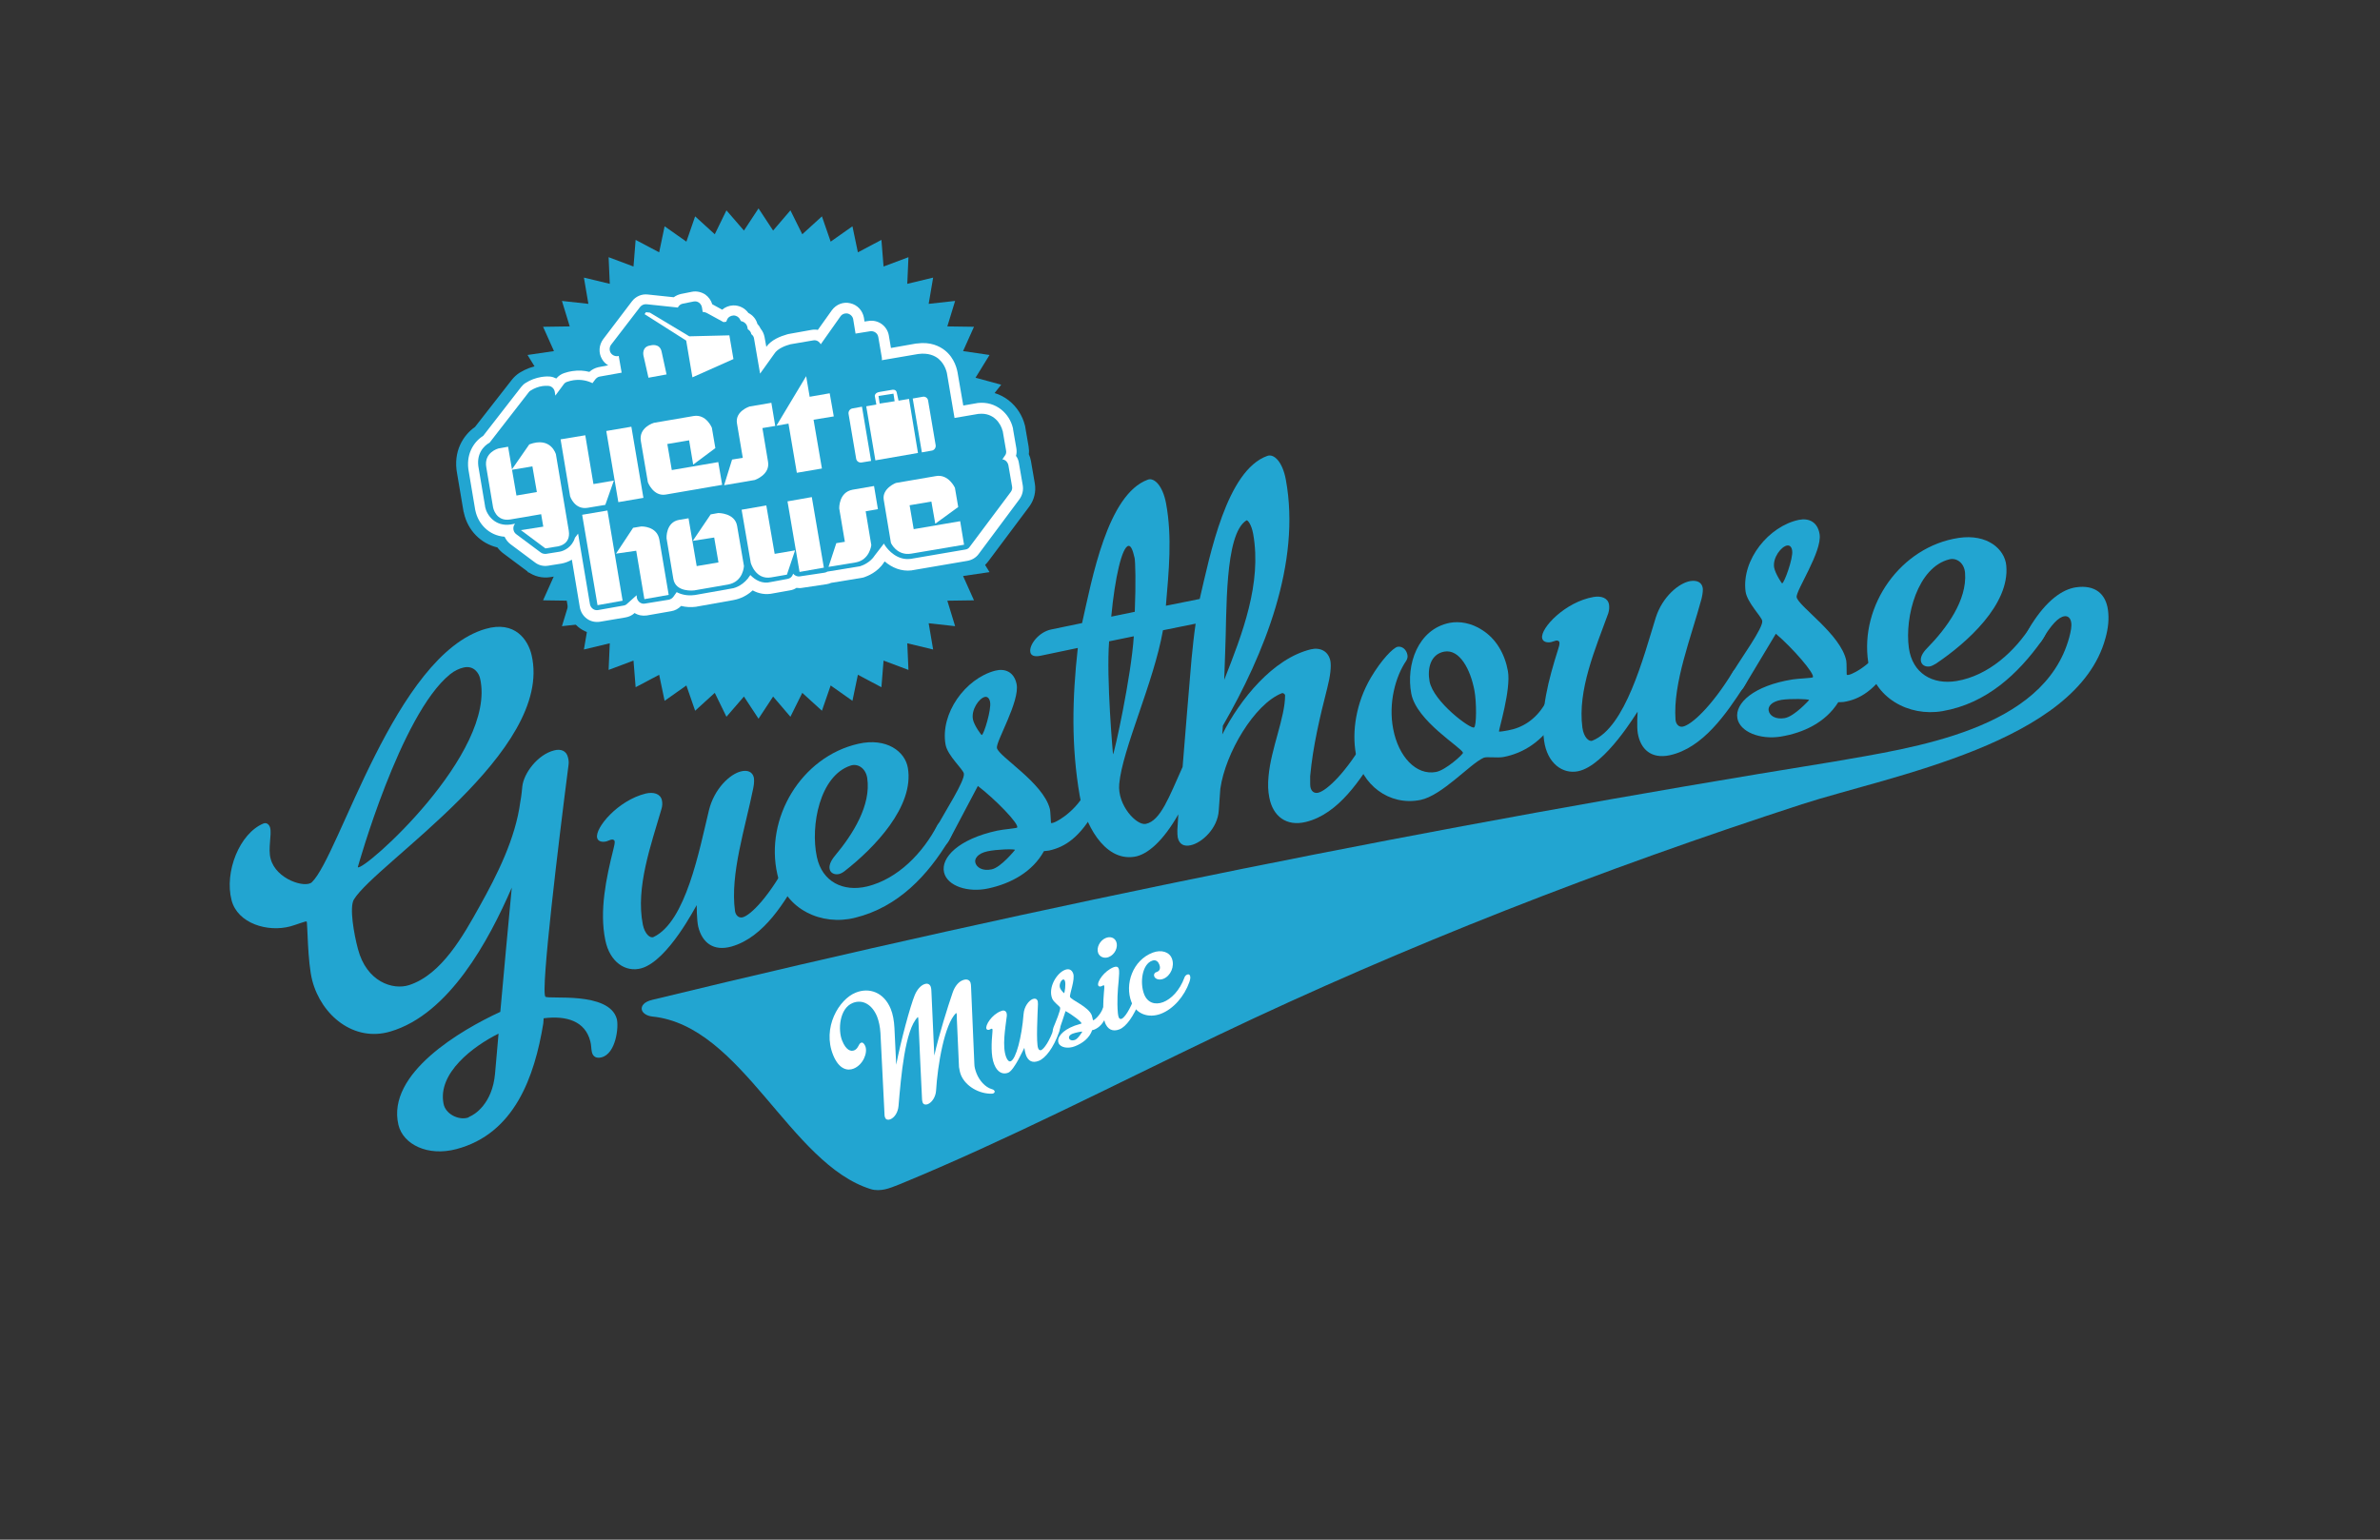 <?xml version="1.0" encoding="utf-8"?>
<!-- Generator: Adobe Illustrator 19.2.1, SVG Export Plug-In . SVG Version: 6.00 Build 0)  -->
<svg version="1.1" id="Layer_1" xmlns="http://www.w3.org/2000/svg" xmlns:xlink="http://www.w3.org/1999/xlink" x="0px" y="0px"
	 viewBox="0 0 1224 792" style="enable-background:new 0 0 1224 792;" xml:space="preserve">
<rect x="0" y="0" width="1224" height="792" fill="#333333" stroke="none"/>
<style type="text/css">
	.st0{fill:#22A5D1;}
	.st1{fill:#FFFFFF;}
</style>
<polygon class="st0" points="390.1,107.2 397.6,118.6 406.5,108.2 412.6,120.5 422.7,111.3 427.2,124.3 438.4,116.4 441.2,129.8 
	453.3,123.4 454.4,137.1 467.2,132.3 466.6,146 479.9,142.8 477.6,156.3 491.2,154.8 487.2,167.9 500.9,168.1 495.3,180.6 
	508.9,182.6 501.7,194.3 514.9,197.9 506.4,208.6 519,213.9 509.2,223.4 521.1,230.2 510.1,238.4 521.1,246.7 509.2,253.5 519,263 
	506.4,268.3 514.9,279 501.7,282.6 508.9,294.3 495.3,296.3 500.9,308.8 487.2,309 491.2,322.1 477.6,320.6 479.9,334.1 
	466.6,330.9 467.2,344.6 454.4,339.8 453.3,353.5 441.2,347.1 438.4,360.5 427.2,352.6 422.7,365.6 412.6,356.4 406.5,368.7 
	397.6,358.3 390.1,369.7 382.6,358.3 373.6,368.7 367.6,356.4 357.5,365.6 353,352.6 341.8,360.5 339,347.1 326.9,353.5 
	325.8,339.8 313,344.6 313.6,330.9 300.3,334.1 302.6,320.6 289,322.1 293,309 279.3,308.8 284.9,296.3 271.3,294.3 278.5,282.6 
	265.3,279 273.8,268.3 261.2,263 271,253.5 259.1,246.7 270.1,238.4 259.1,230.2 271,223.4 261.2,213.9 273.8,208.6 265.3,197.9 
	278.5,194.3 271.3,182.6 284.9,180.6 279.3,168.1 293,167.9 289,154.8 302.6,156.3 300.3,142.8 313.6,146 313,132.3 325.8,137.1 
	326.9,123.4 339,129.8 341.8,116.4 353,124.3 357.5,111.3 367.6,120.5 373.6,108.2 382.6,118.6 "/>
<g>
	<path class="st0" d="M333.6,322.6c-2.2,0.4-4.5,0.2-6.6-0.4c-1.3,0.7-2.7,1.1-4.2,1.4l-13.2,2.3c-3.9,0.6-7.9-0.3-11.2-2.6
		c-3.3-2.3-5.5-5.9-6.2-9.9l-2.9-17.5l-6.4,1c-4,0.6-8.2-0.4-11.4-2.8l-12.6-9.4c-1.2-0.9-2.2-1.9-3.1-3.1
		c-8.5-2-15.2-8.7-17.2-17.7c0-0.2-0.1-0.5-0.2-0.7l-3.3-19.5c-2.2-11.5,3.1-19.8,9.2-24.1l18.9-24.2c1.1-1.4,2.4-2.6,3.9-3.6
		c3.2-2,6.7-3.3,10.4-3.9c2.7-0.4,4.8-0.3,5.8-0.3c0.5,0.1,0.9,0.1,1.4,0.2c1.1-0.7,2.3-1.3,3.6-1.7c4.4-1.5,9-2,13.4-1.4
		c0.4-0.2,0.7-0.4,1.1-0.6c-1.3-4.6-0.4-9.5,2.6-13.4l14.9-19.4c2.4-3.1,5.8-5.1,9.7-5.8c1.3-0.2,2.7-0.3,4-0.1l11.2,1.2
		c1.3-0.7,2.7-1.1,4.1-1.4l5.5-1.1c0.2,0,0.4-0.1,0.5-0.1c3.9-0.6,7.8,0.3,10.9,2.5c2.1,1.4,3.8,3.4,5,5.7l0.1,0
		c1.7-0.7,3.6-1.2,5.4-1.3c4.8-0.2,9.2,1.7,12.3,5.3c2.7,1.7,4.8,4.2,6,7.2c0.6,0.7,1,1.5,1.5,2.3c0.5,0.7,1,1.5,1.4,2.2
		c1.6-0.8,3.5-1.4,5.4-1.9c0.4-0.1,0.9-0.2,1.4-0.3l11.9-2.1c0.4-0.1,0.8-0.1,1.2-0.1l5.3-7.4c2.4-3.3,6-5.6,10.1-6.2
		c1.9-0.3,3.8-0.3,5.7,0.2c4.8,1.1,8.7,4.4,10.6,8.8c6.8,0.5,12.7,5.6,13.9,12.6l0.1,0.5l7.3-1.2l0.2,0c9.2-1.3,15.5,1.9,19.1,4.8
		c6.7,5.4,8.4,12.9,8.8,16l1.7,10.1l1.1-0.2c0.2,0,0.5-0.1,0.7-0.1c13.1-1.4,22.3,7.7,24.7,17.4c0.1,0.4,0.2,0.7,0.2,1l1.7,9.9
		c0.2,1.3,0.3,2.6,0.1,3.9c0.5,1.1,0.9,2.3,1.1,3.5l2,11.6c0.7,4.1-0.3,8.4-2.8,11.8l-21.1,28.2c-2.4,3.2-5.8,5.3-9.6,5.9l-28.3,4.8
		l-0.5,0.1c-4.7,0.6-9.4-0.3-13.7-2.5c-3.8,3.6-8,5.2-9.4,5.7c-0.8,0.3-1.6,0.5-2.3,0.6L429,306c-1,0.4-2.1,0.7-3.1,0.8l-12.7,1.9
		c-0.8,0.1-1.6,0.2-2.4,0.1c-1.1,0.5-2.3,0.9-3.6,1.1l-8.3,1.5c-3.8,0.8-7.4,0.6-11-0.5c-3.9,2.6-7.7,3.6-9.8,3.9l-0.2,0l-18.7,3.3
		l-0.3,0.1c-2.4,0.3-4.8,0.3-7.1,0c-1.7,1.1-3.7,1.9-5.8,2.2L333.6,322.6L333.6,322.6z M325.6,307.7l4,2.4c0.6,0.4,1.4,0.5,2.1,0.4
		l0.9,6l-0.9-6l12.4-2.1c0.7-0.1,1.3-0.4,1.7-0.9l2.4-2.6l3.4,0.9c1.8,0.4,3.7,0.5,5.7,0.3l1.2,6l-1.1-6l18.6-3.3l0.3,0
		c1.1-0.2,3.8-0.8,6.6-3.3l3.2-3l3.8,2.1c2.1,1.1,4.2,1.4,6.5,0.9l0.3,0l8.4-1.5c0.4-0.1,0.8-0.2,1.1-0.4l2-1.3l2.3,0.4
		c0.3,0.1,0.6,0.1,1,0l12.9-1.9l0,0c0.2,0,0.4-0.1,0.6-0.2l0.8-0.3l0.8-0.1l15.8-2.6c0.1,0,0.3-0.1,0.5-0.1c0.2,0,4.4-1.5,6.6-5
		l0.3-0.5l4.3-5.6l4.8,4.1c2,1.7,5.2,3.6,9.3,3.2l0.1,0l28.2-4.8c0.8-0.1,1.4-0.6,1.9-1.2l21.1-28.2c0.5-0.7,0.7-1.5,0.6-2.3
		l-2.1-11.6c-0.1-0.4-0.2-0.8-0.5-1.2l-1.6-2.3l0.7-2.7c0.1-0.4,0.1-0.9,0.1-1.3l-1.6-9.8c0-0.1,0-0.1,0-0.2
		c-0.9-3.7-4.7-8.9-11.6-8.2l-0.1,0l-12.9,2.2l-3.8-22.3l0-0.1c-0.2-1.2-0.9-5.4-4.4-8.2c-2.6-2.1-5.9-2.8-9.8-2.3l-19.1,3.3
		l-2.2-12.5c-0.3-1.6-1.9-2.8-3.5-2.5l-8.1,1.3l-1.4-8c-0.2-1.2-1.1-2.2-2.3-2.5c-1.2-0.3-2.5,0.2-3.1,1.2l-9.5,13.3l-3.9-0.8
		c-0.4-0.1-0.7-0.1-1.2,0l-11.7,2c-0.1,0-0.2,0-0.3,0.1c-3.5,0.9-6.1,2.4-7.4,4.1l-8.5,11.4l-3.3-19.1c-0.1-0.5-0.3-1-0.7-1.4
		l-0.6-0.7l-0.4-0.8c-0.1-0.3-0.3-0.6-0.6-0.8l-1-1.1l-0.4-1.4c-0.2-0.8-0.8-1.5-1.5-1.8l-1.4-0.7l-0.9-1.3
		c-0.6-0.9-1.6-1.3-2.6-1.3c-0.7,0-1.3,0.3-1.8,0.8l-3.2,2.8l-11.1-6.1l-0.7-2.4c-0.2-0.7-0.6-1.3-1.2-1.7c-0.6-0.5-1.4-0.6-2.2-0.5
		l-0.1,0l-5.5,1c-0.5,0.1-0.9,0.3-1.3,0.6l-1.9,1.5l-15.7-1.7c-1-0.1-2.1,0.3-2.7,1.2l-14.9,19.4c-0.8,1-0.9,2.3-0.2,3.4
		c0.3,0.4,0.7,0.8,1.1,1.1l10.2,6l-2.1-12.3l9.6-12.5l18.6,1.9c0.2,0,0.4,0,0.5,0l2.2-0.2l1.8,1.3c0.5,0.4,1.1,0.6,1.7,0.6l2.7,0.1
		l9,4.9c0.6,0.3,1.2,0.4,1.9,0.3l5.2-0.8l2.9,4.4l0.3,1c0.1,0.4,0.3,0.8,0.6,1.1l1,1.2l3.9,22.5c0.2,1.2,1.1,2.2,2.3,2.5
		c1.2,0.3,2.5-0.2,3.2-1.2l12.9-18.2l1.6-0.7c0.5-0.2,1.1-0.4,1.6-0.6l0.8-0.2l7.4-1.3l1.7,4.9c0.3,1,1.2,1.7,2.2,2
		c1.2,0.3,2.4-0.2,3.2-1.2l8.4-11.8l4.7,2.4c0.5,0.3,1.1,0.4,1.7,0.3l14-1.3l-8.6,11.1c-0.8,1-0.8,2.3-0.2,3.4
		c0.6,1.1,1.9,1.7,3.2,1.5l27.6-4.8l0.2,0c0.2,0,0.4,0,0.6-0.1l6-0.4l0.5,5.6c0,0.1,0.1,0.2,0.1,0.3l4.4,25.5c0.1,0.8,0.6,1.5,1.2,2
		c0.6,0.5,1.5,0.7,2.3,0.5l19.9-3.5l2.2,12.7l-5.5,7.9c-0.7,1-0.7,2.3-0.1,3.4c0.5,0.8,1.3,1.3,2.2,1.4l10.5,1.2L494.3,277
		l-28.6,4.9l-2-1.5c-0.3-0.2-0.7-0.5-1-0.8l-1.5-1.4l-1.2-7c-0.2-1.2-1.1-2.2-2.3-2.4c-1.1-0.3-2.4,0.1-3.1,1.1l-9.9,12.7
		c-0.1,0.1-0.1,0.2-0.2,0.2l-0.6,1.1l-1,0.7c-0.1,0.1-0.3,0.2-0.4,0.3l-1,0.6l-11.1,1.9l-1.9-1.2c-0.8-0.5-1.6-0.5-2.1-0.4
		c-0.4,0.1-1.1,0.3-1.7,0.9l-2.2,2.3l-8.8,1.3l-1.4-7.8c-0.1-0.8-0.6-1.5-1.3-2c-0.6-0.4-1.4-0.6-2.2-0.5L408,280
		c-1.1,0.2-2,1-2.3,2l-3.5,10.3l-9.6,1.7l-2.3-2.9c-0.3-0.4-0.8-1.1-1.3-2l-0.2-0.4c-0.4-1-1.3-1.6-2.4-1.7c-1-0.1-2.1,0.4-2.8,1.4
		l-4.3,6c-0.6,0.8-1.4,1.4-2.1,1.8l-0.9,0.5l-1.2,0.2l-18.7,3.3l-0.2,0c-2.6,0.3-4.5-0.5-5.5-1.3l-0.5-0.3l-0.5-0.5
		c-0.6-0.6-1.4-0.9-2.3-0.9c-0.9,0-1.8,0.5-2.3,1.2l-8.1,11l-3.8-11c-0.3-0.9-0.9-1.6-1.8-1.9c-1-0.4-2.3-0.2-3.1,0.6l-9.4,8.5
		l-9.1,1.6l-7-41.4c-0.2-1.2-1.1-2.2-2.3-2.4c-1.2-0.3-2.4,0.1-3.1,1l-13.3,17l-3-17.8c-0.3-1.7-1.8-2.8-3.5-2.5l-20.4,3.4l-4-24.2
		l-0.9-4.3l3.8-2.3c0.3-0.2,0.6-0.4,0.9-0.7l19.6-25.3l4.7,7.1c0.4,0.7,1.1,1.1,1.8,1.3c1.2,0.2,2.5-0.2,3.2-1.2l9.3-12.8l3.6,0.5
		c1.2,0.2,2.4,0.6,3.4,1.2l0.9,0.5l0.7,0.8c0.3,0.3,0.6,0.7,2,0.7c0,0,0.1,0,0.1,0c0.4-0.1,1.1-0.5,1.9-1.6l2.8-3.9l13.5-2.5
		c1.6-0.3,2.7-1.9,2.4-3.5l-0.5-3.1l-17.8,3.3c-0.6,0.1-1.1,0.4-1.5,0.8l-2.4,2.3l-3.2-0.8c-3.1-0.8-6.3-0.6-9.5,0.5
		c-0.5,0.1-1,0.5-1.4,0.9l-3.1,3.7l-4.3-2.1c-0.4-0.2-0.7-0.3-1.1-0.3c-0.2,0-1.3-0.1-2.9,0.1c-2.1,0.3-4.1,1.1-5.8,2.2
		c-0.3,0.2-0.6,0.4-0.8,0.7l-20.1,25.9l-0.9,0.6c-1.4,0.9-6.1,4.5-4.6,12.2l0,0.2l3.3,19.7c0.9,4,4.2,8.3,9.6,8.7l3.7,0.3l1.4,3.4
		c0.2,0.5,0.5,0.9,1,1.3l12.6,9.4c0.6,0.5,1.5,0.7,2.3,0.5l6.9-1.1c1-0.2,2.1-0.6,3.1-1.2l7.7-4.6l5.6,33.3c0.1,0.8,0.6,1.5,1.2,2
		c0.6,0.5,1.5,0.6,2.3,0.5l13-2.2c0.6-0.1,1.1-0.3,1.5-0.7L325.6,307.7L325.6,307.7z M345.1,285.2c0.6-0.1,1.2-0.2,1.7-0.2
		c3.4-0.1,6.7,0.9,9.4,2.8l14.7-2.6l2.8-4c2.4-3.4,6.1-5.7,10.1-6.4c1.3-0.2,2.6-0.2,4-0.1c2.4,0.3,4.7,1.1,6.7,2.4
		c1.9-4.8,6.2-8.2,11.2-9.2l0.5-0.1c0.1,0,0.3,0,0.4-0.1c3.9-0.6,7.7,0.3,11,2.5c1.6,1.1,2.9,2.4,3.9,4c3.4-1.2,7.3-1.1,10.7,0.2
		l3.4-0.5l9.1-11.7c2.4-3,5.8-5.1,9.6-5.7c2-0.3,4.1-0.2,6.1,0.3c5.6,1.4,9.9,5.9,11.2,11.5l15.6-2.7l9.9-13.3c-1-0.8-1.8-1.8-2.5-3
		c-3.1-4.8-3.2-10.9-0.4-15.8l-4,0.7c-3.9,0.6-8-0.3-11.2-2.6c-3.3-2.3-5.5-5.8-6.2-9.9l-3.4-20l-22,3.8c-6.3,1-12.4-1.9-15.5-7.4
		c-0.3-0.5-0.6-1-0.8-1.5c-3.6,3.8-9.3,5.6-14.5,4.4c-2.5-0.6-4.8-1.7-6.6-3.3l-9,12.6c-2.4,3.3-6,5.6-10,6.2
		c-1.9,0.3-3.9,0.2-5.7-0.2c-6-1.4-10.6-6.2-11.6-12.3l-3.3-19.2c-2.2-0.2-4.3-0.8-6.2-1.8l-6.5-3.6c-2.3-0.1-4.5-0.7-6.5-1.8
		c-0.1,0-0.3,0-0.4,0l-11.8-1.3l-2.3,3l2.2,12.9c1.4,8.1-4.1,16-12.2,17.5l-8.8,1.6c-3.1,4.2-7.2,6.5-11.7,6.6
		c-2.6,0-4.7-0.5-6.5-1.3l-3.9,5.3c-2.4,3.3-5.9,5.5-9.9,6.1c-2,0.3-3.9,0.2-5.9-0.2c-1.1-0.3-2.2-0.6-3.2-1.1l-10.6,13.6
		c-0.3,0.3-0.5,0.7-0.9,1l1.5,9l8.5-1.4c5.6-0.9,11,1.4,14.3,5.6c3.6-3.1,8.8-4.3,13.6-3.1c5.8,1.5,10.2,6.3,11.3,12.2l4.3,25.3
		l1.1-0.9c2.2-2,4.9-3.3,7.8-3.7c2.6-0.4,5.2-0.1,7.7,0.8c1.4,0.5,2.7,1.2,3.8,2.1C341.1,286.2,343.1,285.5,345.1,285.2L345.1,285.2
		z"/>
	<path class="st1" d="M332.6,316.6c-2.2,0.3-4.4-0.1-6.3-1.3l0,0.1c-1.3,1.2-2.9,1.9-4.6,2.2l-13,2.2c-2.4,0.4-4.9-0.1-6.8-1.5
		c-2-1.4-3.3-3.6-3.7-5.9l-4.1-24.5c-1.7,1-3.6,1.7-5.3,2l-6.9,1.1c-2.4,0.4-4.9-0.2-6.8-1.7l-12.6-9.4c-1.3-1-2.3-2.3-3-3.8
		c-8.1-0.6-13.6-6.7-15-13.4c0-0.1-0.1-0.3-0.1-0.4l-3.3-19.6c-1.7-8.7,2.3-15.3,7.4-18.5l19.5-25.1c0.7-0.8,1.4-1.6,2.3-2.1
		c2.5-1.6,5.2-2.6,8.2-3.1c2.1-0.3,3.7-0.3,4.3-0.2c1.2,0.1,2.3,0.5,3.3,1c1.1-1.3,2.5-2.3,4.1-2.8c1.4-0.5,2.8-0.8,4.1-1
		c3.2-0.5,6.2-0.3,8.8,0.4c1.3-1.2,2.9-2,4.6-2.4l5.1-1c-1.3-0.7-2.4-1.8-3.2-3.2c-1.9-3.2-1.6-7.2,0.6-10.2L325,155
		c1.9-2.5,5-3.9,8.2-3.5l13.3,1.4c1.1-0.8,2.4-1.4,3.8-1.7l5.5-1.1c2.4-0.5,4.9,0.1,6.9,1.4c1.7,1.2,3,3,3.6,5c0,0,0,0,0,0l5.1,2.8
		c1.5-1.3,3.5-2.1,5.6-2.2c3.2-0.1,6.1,1.4,7.9,3.9c2.2,1.1,4,3.2,4.6,5.6c0.7,0.7,1.3,1.6,1.7,2.5c1,1.2,1.7,2.7,2,4.3l0.9,5
		c2.6-3.6,7.2-5.4,10.7-6.4c0.3-0.1,0.5-0.1,0.8-0.2l11.7-2.1c1.1-0.2,2.3-0.2,3.3,0l7.2-10.1c2.2-3,5.9-4.5,9.5-3.6
		c3.6,0.8,6.3,3.7,7,7.4l0.3,2l2.1-0.3l0,0c4.9-0.8,9.5,2.5,10.4,7.4l1.1,6.5l13-2.3c0.1,0,0.2,0,0.3,0c7.1-1,11.7,1.4,14.4,3.5
		c5.2,4.1,6.4,10.1,6.7,12.2l2.8,16.2l6.9-1.2c0.2,0,0.4-0.1,0.5-0.1c9.6-1.1,16.4,5.6,18.1,12.8c0.1,0.2,0.1,0.4,0.1,0.7l1.7,9.8
		c0.2,1.3,0.2,2.7-0.2,3.9c0.8,1,1.3,2.3,1.5,3.6l2,11.6c0.4,2.5-0.2,5-1.7,7.1l-21,28.2c-1.4,1.9-3.5,3.1-5.8,3.5l-28.1,4.8
		c-0.1,0-0.3,0-0.4,0.1c-5.6,0.7-10.4-1.5-14-4.6l-0.4,0.5c-3.2,5.1-8.7,7.1-9.8,7.5c-0.4,0.2-0.9,0.3-1.4,0.4l-15.8,2.6
		c0,0-0.1,0-0.1,0c-0.7,0.3-1.5,0.6-2.3,0.7l-12.7,1.9c-1,0.2-1.9,0.1-2.9,0c-1,0.7-2.1,1.1-3.4,1.3l-8.4,1.5
		c-4,0.9-7.6,0.2-10.7-1.5c-4.2,3.9-8.5,4.7-10,5l-18.5,3.3c-0.1,0-0.3,0-0.4,0.1c-2.9,0.4-5.5,0.2-7.9-0.4
		c-1.4,1.4-3.1,2.4-5.1,2.7L332.6,316.6C332.7,316.6,332.7,316.6,332.6,316.6L332.6,316.6z M354,293.8c0.2,0.1,0.7,0.4,1.6,0.3
		l18.5-3.2c0.1,0,0.1,0,0.2,0c0.1-0.1,0.3-0.2,0.6-0.5l3.9-5.5c1.9-2.7,5.1-4.3,8.4-3.9c3.3,0.4,6.1,2.4,7.4,5.4
		c0.2,0.4,0.4,0.7,0.7,1.1l2.4-0.4l2.3-6.9c1.1-3.2,3.7-5.4,7-6.1l0.5-0.1c2.4-0.4,4.9,0.1,6.9,1.5c2,1.4,3.4,3.5,3.8,5.9l0.4,2
		l0.9-0.1l0.8-0.8c2.9-3,7.5-3.7,11.1-1.6c0.1,0,0.2,0.1,0.3,0.1l7.7-1.3c0.1-0.1,0.1-0.1,0.1-0.1c0.2-0.3,0.3-0.5,0.5-0.8l9.9-12.7
		c2.2-2.8,5.9-4.1,9.4-3.3c3.5,0.9,6.2,3.8,6.8,7.3l0.9,5c0.1,0.1,0.3,0.2,0.4,0.3l23.7-4l15.7-21c-2.7-0.3-5.1-1.8-6.6-4.1
		c-2-3.1-1.9-7.1,0.2-10.1l4.1-5.9l-0.7-4.2l-13.9,2.4c-2.3,0.4-4.8-0.1-6.8-1.5c-2-1.4-3.3-3.5-3.7-5.9l-4.4-25.5
		c-0.1-0.4-0.1-0.4-0.1-0.5c-0.1,0-0.2,0-0.3,0l-27.5,4.8c-3.8,0.6-7.5-1.1-9.4-4.4c-1.9-3.2-1.6-7.2,0.7-10.2c-1.8,0.2-3.5-0.2-5-1
		l-5.4,7.6c-2.1,3-5.9,4.4-9.5,3.6c-3.1-0.7-5.6-3-6.6-5.9l-2.3,0.4c-0.4,0.1-0.8,0.3-1.1,0.4L396.2,207c-2.1,3-5.9,4.4-9.5,3.6
		c-3.6-0.8-6.3-3.7-7-7.3l-3.6-20.9c-0.8-0.9-1.3-2-1.7-3.2c-0.1-0.2-0.2-0.3-0.3-0.4l-1.1,0.2c-2,0.4-4.1,0-5.9-1l-7.8-4.3
		l-1.3-0.1c-1.9-0.1-3.6-0.7-5.1-1.7c-0.5,0-1,0-1.6,0l-15.2-1.6l-6,7.8l2.6,15.6c0.8,4.9-2.4,9.6-7.3,10.5l-11.1,2l-1.4,1.9
		c-1.7,2.3-4.1,4.1-6.9,4.1c-2.8,0-5.1-0.8-6.8-3c-0.2-0.1-0.6-0.3-1.1-0.4l-7.2,9.9c-2.2,3-5.9,4.3-9.5,3.5c-2.3-0.6-4.3-2-5.5-3.9
		l-14.4,18.5c-0.7,0.9-1.6,1.8-2.7,2.3c0,0.1,0,0.2,0,0.3l3.1,18.2l14.4-2.4c0,0,0.1,0,0.1,0c4.9-0.8,9.6,2.5,10.4,7.5l0.7,4.2
		l4.8-6.2c2.2-2.8,5.9-4.1,9.5-3.2c3.5,0.9,6.1,3.8,6.8,7.3l6,35.4l1.3-0.2l8.1-7.3c2.5-2.3,6.1-3,9.3-1.8c2.6,1,4.5,3,5.4,5.6
		l1.2-1.7c1.6-2.2,4.2-3.6,7-3.7C349.7,291,352.2,292,354,293.8L354,293.8z"/>
	<path class="st0" d="M518.6,239.3c-0.2-0.9-0.7-1.8-1.5-2.4c-0.5-0.3-1-0.6-1.6-0.6l1.3-1.9c0.6-0.7,0.8-1.7,0.6-2.7l-1.7-9.9
		c0-0.1,0-0.2-0.1-0.2c-0.8-3.4-4.4-9.5-12.2-8.7c-0.1,0-0.1,0-0.2,0l-12.3,2.1l-3.7-21.8c-0.1-1.1-0.9-5.6-4.6-8.7
		c-1.9-1.5-5.1-3.1-10.4-2.4l-18.7,3.2c0.1-0.5,0.1-0.9,0-1.4l-1.8-10.5c-0.3-2-2.2-3.3-4.2-3h0l-7.5,1.2l-1.2-7.3
		c-0.2-1.4-1.3-2.6-2.8-3c-1.5-0.3-3,0.3-3.8,1.5l-10.1,14.3c-0.3-0.6-0.7-1-1.2-1.4c-0.8-0.6-1.8-0.8-2.7-0.6l-11.7,2
		c-0.1,0-0.2,0.1-0.3,0.1c-1.9,0.5-6.3,2-8,4.8l-7.3,10.2l-3.1-18c-0.1-0.9-0.6-1.7-1.4-2.3c-0.2-1.1-0.8-1.9-1.8-2.5l-0.3-1.4
		c-0.3-1.2-1.2-2.1-2.4-2.6c-0.3-0.1-0.6-0.2-0.8-0.2l-0.6-1c-0.6-1.2-2-2-3.4-1.9c-1.4,0.1-2.7,0.9-3.2,2.2l-0.4,1l-1.4,0.2
		l-8.6-4.7c-0.5-0.3-1.1-0.4-1.6-0.5l-0.5,0l-0.4-2.4c-0.2-1-0.7-1.8-1.5-2.4c-0.8-0.6-1.8-0.8-2.8-0.6l-5.5,1.1
		c-1.2,0.2-2.1,1-2.6,2l-16.1-1.7c-1.3-0.1-2.5,0.4-3.3,1.4l-14.9,19.4c-0.9,1.2-1,2.8-0.3,4.1c0.7,1.2,2.2,2,3.7,1.8l0.5-0.1
		l1.5,8.6l-11.2,2c-0.9,0.1-1.7,0.7-2.3,1.4l-1.5,2c-2.4-1.2-5.8-2.1-9.8-1.5c-1.1,0.2-2.1,0.4-3.2,0.8c-0.7,0.2-1.4,0.7-1.8,1.3
		l-4.3,5.8l-0.3-2c-0.3-1.6-1.6-2.9-3.3-3c-0.2,0-1.4-0.1-3,0.1c-2.1,0.3-4.2,1.1-6.1,2.3c-0.4,0.2-0.7,0.5-1,0.9l-20.1,25.9
		c-3.1,1.7-7.1,5.9-5.6,13.3l3.3,19.6c0,0.1,0,0.1,0,0.2c0.9,4.3,5.2,10.2,13.2,9l2.2-0.4c-0.4,0.5-0.7,1-0.8,1.6
		c-0.3,1.4,0.2,2.9,1.4,3.8l12.6,9.4c0.8,0.6,1.8,0.8,2.8,0.7l6.9-1.1c2.3-0.4,6.4-2.3,7.9-7.2l1.6-2.1l6.1,36.3
		c0.2,1,0.7,1.8,1.5,2.4c0.8,0.6,1.8,0.8,2.8,0.6l13-2.3c0.7-0.1,1.3-0.4,1.8-0.9l4.9-4.4l0.1,1.1c0.1,1,0.7,1.9,1.4,2.5
		c0.8,0.6,1.8,0.9,2.7,0.7c0,0,0,0,0,0l12.3-2c1-0.2,1.8-0.7,2.4-1.5l1.7-2.4c2.3,1.2,5.4,2,9.1,1.5c0,0,0.1,0,0.2,0l18.6-3.3
		c1.1-0.1,5.2-0.9,8.8-5.3c0-0.1,0.1-0.1,0.1-0.2l1.1-1.5c2.5,2.6,6.1,4.7,10.5,3.6l8.6-1.6c1.3-0.2,2.4-1.1,2.8-2.4l0.1-0.3
		c0.8,1,2.1,1.6,3.4,1.4l12.7-1.9c0.6-0.1,1.1-0.3,1.6-0.6c0.2,0,0.5,0,0.8-0.1l15.8-2.6c0.2,0,0.4-0.1,0.6-0.2
		c0.5-0.1,4.8-1.7,7.1-5.4l4.7-6.1c0.1,0.2,0.2,0.4,0.3,0.6c1.9,3.1,6.8,8.1,13.2,7.3c0.1,0,0.1,0,0.2,0l28.1-4.8
		c0.9-0.1,1.8-0.6,2.3-1.4l21.1-28.2c0.6-0.8,0.9-1.8,0.7-2.8L518.6,239.3z"/>
	<g>
		<polygon class="st1" points="334.2,160.8 332.2,160.6 331.5,161.6 352.9,175.2 356.1,194.1 377.2,184.7 375.1,172.5 354.5,173 		
			"/>
		<path class="st1" d="M342.8,192.6l-9.3,1.7l-2.6-11.5c0,0-1-4.5,3.6-5.1c0,0,4.9-1.5,5.8,3.4L342.8,192.6z"/>
	</g>
	<g>
		<path class="st1" d="M267.9,272.7l12.6,9.4l5.5-0.9c0,0,7.8-0.4,6.5-8.3l-6.6-39.2c0,0-2.5-9.3-13.7-5.1l-9.1,13.1l10.7-1.8
			l2.3,13.2l-10.5,1.8l-4.3-25.1l-5,0.9c0,0-7.6,2-6.2,9.7l3.5,20.7c0,0,1.4,7.4,8.9,6.1l15.8-2.7l1.1,6.4L267.9,272.7z"/>
		<path class="st1" d="M288.3,226l4.9,29.3c0,0,2.3,7.1,9.1,5.9l9-1.5l4.4-12.5l-10.5,1.8l-4.2-25.1L288.3,226z"/>
		<polygon class="st1" points="330.9,256.1 318,258.3 311.8,221.7 324.7,219.5 		"/>
		<path class="st1" d="M356.7,214l-20.4,3.5c0,0-8,2.3-6.7,9.5l3.6,21.1c0,0,2.8,7.4,9.2,6.3l29-5l-2-11.7l-23.9,4.1l-2.3-13.4
			l11.2-1.9l2.1,12.5l11.4-8.5l-1.8-10.5C366.1,220.1,363.3,212.9,356.7,214z"/>
		<path class="st1" d="M385.5,209.1c0,0-7.5,2.4-6.5,8.6l3,17.8l-5.5,0.9l-4.1,13.2l15.8-2.7c0,0,7.9-2.7,6.8-9.3l-2.9-17.4l6.6-1.1
			l-2-11.9L385.5,209.1z"/>
		<polygon class="st1" points="414.6,193.5 399.3,219 405.5,217.9 409.8,243.2 422.7,241 418.4,215.9 428.8,214.2 426.7,202.3 
			416.4,204.1 		"/>
		<polygon class="st1" points="320.2,309 307.3,311.3 299.4,264.8 312.4,262.6 		"/>
		<polygon class="st1" points="423.7,292 411.2,294.2 405,257.9 417.5,255.7 		"/>
		<path class="st1" d="M316.8,284.8l8.8-13.3l4.2-0.7c0,0,8.1-0.3,9.3,6.8l4.8,28.4l-12.5,2.2l-4.2-24.9L316.8,284.8z"/>
		<path class="st1" d="M354.1,266.6l4.2,24.6l11.2-1.9l-2.2-12.8l-11,1.7l9.2-13.6l3.9-0.7c0,0,8.6-0.1,9.7,6.7l3.5,20.5
			c0,0-0.2,8.2-8.3,9.6l-17.3,3c0,0-9.5,1.2-10.7-5.9l-3.5-20.9c0,0-0.5-8.3,6.5-9.5L354.1,266.6z"/>
		<path class="st1" d="M394.1,260l-12.7,2.2l4.7,27.3c0,0,2.4,8.9,10.5,7.5l8.1-1.4l4.2-12.5l-10.5,1.8L394.1,260z"/>
		<path class="st1" d="M426.1,291.6l4-12.2l4.4-0.7l-2.9-17.2c0,0-0.3-8.3,6.9-9.6l11-1.9l2,11.9l-6.3,1.1l2.9,17.4
			c0,0-0.8,7.6-8,8.9L426.1,291.6z"/>
		<path class="st1" d="M454.5,257.1l3.7,22.2c0,0,3,6.7,10.4,5.5l27.2-4.6l-2-12.1l-23.9,4.1l-2.1-12.3l11.2-1.9l2,11.4l11.8-8.6
			l-1.7-9.9c0,0-3.3-7.2-9.8-6l-20.4,3.5C460.9,248.3,453.5,251.2,454.5,257.1z"/>
		<path class="st1" d="M474.1,232.7l5.1-0.9c1.3-0.2,2.2-1.5,2-2.8l-3.9-23c-0.2-1.3-1.5-2.2-2.8-1.9l-5.1,0.9L474.1,232.7z"/>
		<path class="st1" d="M448,237.1l-4.9,0.8c-1.3,0.2-2.6-0.6-2.8-2l-3.9-23c-0.2-1.3,0.7-2.6,2-2.8l4.9-0.9L448,237.1z"/>
		<path class="st1" d="M467.5,205.2l-5.4,0.9l-0.9-4.1c-0.3-1.9-2.3-1.5-2.3-1.5l-6.5,1.1c-2.6,0.4-2.5,2.1-2.5,2.1l0.8,4.4
			l-5.2,0.9l4.7,27.8l21.9-3.8L467.5,205.2z M460.1,206.4l-7.7,1.2l-0.6-3.9l7.7-1.2L460.1,206.4z"/>
	</g>
</g>
<g>
	<path class="st0" d="M268.6,404.7c0.7-7,8-16.6,16.4-18.7c3.5-0.9,6.3,0.2,7.1,3.6c0.3,1.1,0.5,2.3,0.3,3.8
		c-5,38.7-14.5,117-11.9,119.3c1.7,1.5,32.7-2.9,36.7,11.4c1.1,4-0.4,18-7.9,19.8c-2.3,0.6-4.3-0.1-4.9-2.7
		c-0.4-1.7-0.3-3.8-0.8-5.5c-2.6-10.4-12.2-13.4-24-11.9c-0.1,1.1-0.1,1.6-0.2,2.7c-4.5,27.4-14.8,56.7-44.7,64.6
		c-14.7,3.9-27.4-2.4-29.8-12.5c-6.2-26.5,32.4-48.9,52.4-58.1c1.9-21.3,3.9-42.6,5.9-63.9c-11.8,27.2-32.2,65.1-62.4,74
		c-18.8,5.6-35.5-8.3-40.2-26.2c-2.5-9.5-2.4-30.1-2.9-30.4c-0.4-0.3-5.4,1.7-8.3,2.5c-11.8,3.2-27.2-1.5-30.3-13.4
		c-3.8-14.6,4.1-34.4,16.4-39.5c1.7-0.7,3,0.7,3.4,2.1c1,3.6-1.2,10.8,0.3,16.1c2.8,10.6,17.9,15.2,21.2,12
		c14.2-13.7,42.7-116.8,89.3-130.3c15.2-4.4,21.9,5.7,23.7,13.5c11.5,49.4-80,107-91.4,125.7c-2.4,4,0,17.7,2.1,25.5
		c4.4,16.8,17.9,21.3,26.4,18.5c16.7-5.5,27.8-25.5,36.1-40.4c9.1-16.3,18.5-34.9,21-53.9C268.2,409.4,268.5,405.7,268.6,404.7z
		 M184,446.1c3,2.3,71.7-58.9,62.9-97.1c-0.6-2.8-3.3-6.9-8.6-5.6c-2.1,0.5-4.6,1.6-6.9,3.5C205.9,367.6,184,446.1,184,446.1z
		 M240.3,575c0.6-0.1,0.9-0.5,1.4-0.7c2-0.8,11.5-6.2,12.9-22.1c0.7-8.2,1.1-12.3,1.8-20.5c-13.1,6.5-31.4,20.3-28.3,36
		C229.1,573.1,235.7,576.2,240.3,575z"/>
	<path class="st0" d="M340.4,411.6c0.3,1.4,0.3,2.9-0.2,4.5c-5.3,18.3-13.4,40.4-9.6,59.5c1,4.9,3.8,7.2,5.5,6.4
		c16.6-7.8,23.5-44.5,28.5-65.2c2.7-11,10.7-18.6,16.5-20c3.2-0.8,5.9,0.1,6.6,3.2c0.1,0.6,0.3,2.6-0.3,5.4
		c-4.1,20.4-12,44.3-9.4,63.2c0.3,2.1,1.8,3.7,3.8,3.3c4.3-1,14.2-11.1,24.1-30c0.9-1.6,2.7-3,4.4-3.4c1.7-0.4,3.4,0.1,3.8,2.1
		c0.5,2-0.1,5-2.2,8.8c-8.1,14.3-18.9,32.7-35.7,37.5c-9.3,2.6-15.1-2-17.1-10.2c-0.8-3.4-0.8-11.1-0.8-11.1
		c-0.2,0-14.6,28.6-28.5,32.5c-8,2.2-16.2-3.1-18.5-14.5c-3.1-15,0.4-31.8,4.2-46.9c0.3-1.3,0.8-3.2,0.6-4c-0.1-0.6-0.9-1-1.7-0.8
		c-0.6,0.1-1.7,0.7-2.5,0.9c-2,0.5-4.3,0.2-4.8-1.8c-1.2-5.1,10.7-19.3,25-22.8C336,407.3,339.6,408.2,340.4,411.6z"/>
	<path class="st0" d="M486.5,421.3c1.7-0.4,3.4,0.1,3.8,2.1c0.4,2-0.1,5.1-2.3,8.8c-10.8,17.9-25.9,34.4-48.3,39.9
		c-17.1,4.3-35.8-4.3-39.9-22.3c-6.6-28.8,12.2-60.5,41.6-67.2c14.6-3.3,24.1,4,25.5,12.4c3.4,19.9-17.4,41.3-32.4,53
		c-1,0.8-2.1,1.4-3,1.6c-2.3,0.5-4.4-0.5-4.8-2.5c-0.4-1.7,0.3-4,2.7-6.9c9.3-11.1,18.7-26.1,16.6-40c-0.8-5.1-4.9-7.6-8.5-6.4
		c-16,5.2-20.8,31.1-17.4,47c2.7,12.8,13.5,18.1,25.8,15.2c16-3.9,28.8-17.4,36.2-31.6C482.9,423,484.7,421.7,486.5,421.3z"/>
	<path class="st0" d="M495.7,397.9c-0.4-2.2-8.3-9.1-9.4-14.8c-2.9-16.1,10.2-34.1,25.5-38.1c5-1.3,9.7,0.6,11,6.8
		c1.9,8.8-10.8,29.8-10.1,33c1.2,4.6,23.7,17.8,27.2,31.2c0.4,1.3,0.5,7.1,0.6,7.3c1.1,0.9,12-5.2,17.2-14.9
		c0.9-1.6,2.7-2.9,4.5-3.3c1.8-0.4,3.4,0.2,3.8,2.2c0.4,2-0.2,4.8-2.4,8.8c-8.1,14.7-15.9,19.6-24,21.4c-0.9,0.2-2.7,0.3-2.7,0.3
		c-5.9,10.7-17,16.7-28.6,19.2c-10.4,2.3-21.2-1.2-22.8-8.3c-1.7-7.6,7.5-17.1,27.3-21.4c3.2-0.7,10-1.2,10.3-1.6
		c1.2-1.8-11.4-14.7-20.2-21.4c-6,11.3-8.9,16.9-14.9,28.2c-0.9,1.7-2.4,2.9-4.2,3.3c-2,0.5-3.7-0.1-4.2-2.3
		c-0.4-1.7,0.2-4.5,2.4-8.5C485.9,417.6,496.4,401.5,495.7,397.9z M522,437.2c-0.3-0.6-9.5-0.3-14.1,0.7c-5.2,1.1-6.8,3.9-6.3,5.8
		c0.6,2.5,3.7,4.5,8.4,3.5C514.8,446.2,522,437.2,522,437.2z M504.9,378.1c1.1-0.2,5-13.1,4.3-16.9c-0.3-1.9-1.3-3-2.7-2.7
		c-2.9,0.6-7.2,6.6-6.1,11.7C501.1,373.3,504.7,378.2,504.9,378.1z"/>
	<path class="st0" d="M673.9,404.7c0.4,2.3,1.9,3.5,3.9,3.1c4.4-0.9,14.8-10.6,25-28.7c0.9-1.6,2.8-2.9,4.5-3.2
		c1.8-0.3,3.4,0.2,3.8,2.2c0.4,2-0.3,5-2.6,8.7c-8.6,13.9-20,31.9-36.9,36c-10.2,2.5-17-3.1-18.8-12.5c-0.7-3.4-0.8-6.9-0.4-11.1
		c1.3-14.3,8.5-30.1,8.5-41.5c0-0.7-1.1-1.4-1.7-1.1c-14.1,5.6-29,30.8-31.6,49.1c-0.3,4.4-0.5,6.7-0.8,11.1
		c-0.5,9.3-8.7,16.8-14.5,18c-3.2,0.7-5.8-0.3-6.6-4c-0.2-1.1-0.2-2.3-0.2-3.8c0.2-3.2,0.3-4.8,0.5-8.1
		c-7.8,13.7-15.8,20.7-22.5,21.8c-16.1,2.6-25.9-18.1-28.2-31.3c-4.4-25.5-3.9-50-1-76.1c-7.7,1.6-11.5,2.4-19.1,4
		c-3.2,0.7-5-0.1-5.3-1.8c-0.8-3.7,4.3-10.4,10.7-11.7c6.4-1.3,9.6-2,15.9-3.3c5.1-22.5,13-66.3,33.9-73.8c3.2-1.1,7.6,3.1,9.3,12.3
		c3.2,17.3,1.4,34.9-0.1,52.6c7-1.4,10.5-2.1,17.4-3.5c5.3-22.6,13.8-66.2,34.8-73.6c3.4-1.2,7.8,3,9.5,12.3
		c7.9,42.8-11.2,89.8-32.4,126.5c-0.1,1.8-0.2,2.7-0.3,4.5c9.1-18,26.1-39.1,45.6-43.8c4.7-1.1,9,0.9,10,6c0.5,2.8,0,7.7-1.6,13.9
		c-3.8,14.9-7.4,30-8.8,45.4C673.9,401.1,673.7,403.2,673.9,404.7z M614.9,320.8c-6.7,1.4-10.1,2-16.8,3.4
		c-4.8,27.1-20.9,61.1-22.5,79.1c-1,11,9,21.5,13.7,20.5c7.6-1.6,12-14,18.9-29.3c1.5-18.5,3-37.1,4.6-55.6
		C613.4,332.9,614,326.9,614.9,320.8z M572.4,388c0.6,0,9.4-40.2,10.7-60.7c-5.1,1-7.6,1.6-12.7,2.6
		C568.9,349.3,572.4,388,572.4,388z M580.3,280.8c-3.3,0.7-6.9,16.2-8.8,36.4c4.8-1,7.3-1.5,12.1-2.5c0.6-14.9,0.3-25.8-0.1-27.7
		C582.5,282.5,581.5,280.6,580.3,280.8z M629.6,349.7c9.3-23.6,19.4-49.6,14.9-75c-0.9-5-2.9-7.4-3.5-7c-11.4,7.1-10,47.8-10.9,67.4
		C629.9,341,629.8,343.9,629.6,349.7z"/>
	<path class="st0" d="M775.5,345.2c1.7,9.4-4.9,30.7-4.6,31.1c0.1,0.2,3.3-0.3,4.7-0.6c7.3-1.3,14.2-5.5,19-13.7
		c0.9-1.6,2.2-2.8,4.6-3.2c1.8-0.3,3.4,0.3,3.7,2.3c0.4,2-0.3,4.8-2.7,8.7c-6.9,11.5-16.8,17.7-27,19.6c-3.2,0.6-8.6-0.3-10.2,0.4
		c-7.1,3.2-21.3,19.4-32.5,21.7c-16.2,3.2-30.3-7.9-33.2-23.7c-2.1-11.6,0.1-26.3,7.7-39.2c5.3-9,11.4-15.4,13.8-15.9
		c2.4-0.4,4.5,1.5,5,4.1c0.2,0.9,0.1,2-0.6,3.1c-5.5,8-9.3,21.8-6.7,35.1c2.7,14.2,11.8,24,22,22.1c5-0.9,14.1-9.2,13.9-9.9
		c-0.9-2.8-23.9-16.3-26.6-30.4c-2.8-14.8,3.3-33.1,19.7-36.4c5.2-1,11.3,0.1,16.8,3.7C769.4,328.6,773.9,336.3,775.5,345.2z
		 M735.2,350.5c2,10.5,21.1,24.7,22.9,23.7c1.3-0.8,1.3-12.9,0.2-18.9c-2-10.8-7.6-21.6-15.6-20.1C735.6,336.6,734,344,735.2,350.5z
		"/>
	<path class="st0" d="M827.5,311c0.2,1.4,0.1,2.9-0.4,4.5c-6.5,17.9-15.9,39.5-13.3,58.8c0.7,5,3.4,7.4,5.1,6.7
		c17-6.7,26.3-42.9,32.6-63.2c3.4-10.8,11.9-17.9,17.8-18.9c3.3-0.5,5.9,0.5,6.4,3.6c0.1,0.6,0.1,2.6-0.6,5.4
		c-5.4,20.1-14.8,43.4-13.4,62.4c0.2,2.1,1.6,3.8,3.6,3.5c4.4-0.7,14.9-10.2,26-28.4c1-1.6,2.9-2.8,4.6-3.1c1.8-0.3,3.4,0.3,3.7,2.3
		c0.3,2-0.4,5-2.8,8.7c-9,13.8-21,31.5-38.1,35.2c-9.4,2-15-3-16.4-11.3c-0.6-3.4-0.1-11.1-0.1-11.1c-0.2-0.1-16.4,27.6-30.5,30.6
		c-8.1,1.7-16-4.1-17.6-15.7c-2.1-15.2,2.4-31.7,7.1-46.6c0.4-1.2,1-3.1,0.8-4c-0.1-0.6-0.8-1-1.7-0.9c-0.6,0.1-1.7,0.6-2.6,0.8
		c-2.1,0.4-4.3-0.1-4.6-2.1c-0.9-5.1,11.9-18.6,26.4-21.1C823.4,306.4,826.9,307.5,827.5,311z"/>
	<path class="st0" d="M906.3,319.4c-0.3-2.2-7.9-9.5-8.6-15.3c-2-16.2,12-33.5,27.5-36.7c5.1-1,9.6,1.1,10.6,7.4
		c1.4,8.9-12.4,29.2-11.8,32.4c0.9,4.7,22.7,19.1,25.5,32.6c0.3,1.4,0.1,7.2,0.3,7.3c1.1,1,12.2-4.6,18-14c1-1.6,2.9-2.8,4.6-3.1
		c1.8-0.3,3.4,0.4,3.7,2.4c0.3,2-0.5,4.8-2.9,8.6c-8.9,14.3-16.9,18.8-25.1,20.1c-0.9,0.1-2.7,0.1-2.7,0.1
		c-6.5,10.4-17.9,15.8-29.6,17.7c-10.5,1.7-21.1-2.4-22.3-9.5c-1.3-7.7,8.4-16.7,28.4-19.9c3.2-0.5,10.1-0.7,10.4-1.1
		c1.3-1.7-10.6-15.3-19-22.4c-6.6,10.9-9.8,16.4-16.4,27.3c-0.9,1.6-2.6,2.8-4.3,3.1c-2.1,0.3-3.7-0.3-4-2.6
		c-0.3-1.7,0.4-4.5,2.8-8.4C895.5,338.5,906.8,323,906.3,319.4z M930.4,360.1c-0.3-0.6-9.5-0.8-14.2-0.1c-5.3,0.9-7,3.5-6.6,5.5
		c0.4,2.6,3.5,4.7,8.2,3.9C922.8,368.6,930.4,360.1,930.4,360.1z M916.5,300.1c1.1-0.1,5.7-12.8,5.2-16.7c-0.2-1.9-1.1-3-2.6-2.8
		c-3,0.5-7.5,6.2-6.7,11.3C913,295.1,916.4,300.2,916.5,300.1z"/>
	<path class="st0" d="M1049.4,318.5c1.8-0.3,3.4,0.4,3.7,2.4c0.3,2-0.5,5.1-3,8.6c-12.1,17-28.4,32.4-51.1,36.3
		c-17.4,3-35.4-6.9-38.2-25.2c-4.4-29.2,16.7-59.4,46.5-63.9c14.8-2.2,23.7,5.8,24.5,14.2c1.9,20.1-20.4,39.9-36.2,50.5
		c-1.1,0.7-2.2,1.2-3.1,1.4c-2.4,0.4-4.3-0.8-4.6-2.8c-0.3-1.7,0.6-4,3.2-6.6c10.1-10.3,20.6-24.7,19.5-38.7c-0.4-5.1-4.3-7.9-8-7
		c-16.4,4-23.1,29.5-20.9,45.6c1.8,13,12.1,19.1,24.6,17c16.2-2.7,30-15.2,38.5-28.8C1045.7,319.9,1047.6,318.7,1049.4,318.5z"/>
	<path class="st0" d="M462.9,609.1c-3,1.2-5.5,2.2-7.8,2.7c-2.3,0.5-4.9,0.6-7.2-0.1c-41.8-12.9-66.1-84.1-112.4-88.8
		c-2.9-0.3-5-1.8-5.4-3.4c-0.5-2,1.1-4.2,5.4-5.2C536.5,465.5,739,424.7,943,391.8c41-7.2,108.3-16.3,121.2-64c0.8-3,1.3-5.7,1-7.5
		c-0.3-2.3-1.7-3.6-3.5-3.3c-3,0.4-6.7,4.2-11.7,12.5c-1,1.6-2.9,2.8-4.7,3c-1.8,0.3-3.7-0.3-4-2.6c-0.3-1.7,0.9-4.5,3.3-8.4
		c7.8-12.5,16-18.4,23.1-19.4c9.8-1.4,15.3,3.4,16.4,11.7c0.6,4.3,0.2,9.2-1.3,14.5c-14.6,53.9-111,70.8-156.1,85.4
		C824.3,447,723.7,486,626.2,532.6C572,558.5,517.8,586.5,462.9,609.1z"/>
</g>
<g>
	<path class="st1" d="M491.9,521.3c0-0.1-0.1-0.2-0.2-0.2c-6,5.8-9.5,26.8-10.3,40c-0.2,3-2,6-4.3,6.9c-1.1,0.4-2.2,0.2-2.6-0.9
		c-0.2-0.4-0.2-0.9-0.3-1.5c-0.8-15.7-1.1-23.5-1.8-39.2c-0.1-1.5-0.1-2.7-0.2-3c0-0.1-0.1-0.2-0.2-0.2c-6.6,6.5-8.6,30.5-9.9,45.7
		c-0.3,3.5-2.2,6.1-4.3,6.9c-1.1,0.4-2.2,0.2-2.6-0.9c-0.2-0.4-0.3-0.9-0.3-1.5c-0.7-14-1.4-28-2.1-42c-0.2-3.3-0.8-6-1.7-8.4
		c-2.5-6.2-7.4-9.1-12.5-7.1c-7,2.8-7.7,14-5.5,19.4c2,5,4.5,5.7,6.2,5c2.2-0.9,2.2-3.4,3.5-3.9c0.7-0.3,1.5,0.1,2.2,1.7
		c1.4,3.5-1.2,9.7-6,11.6c-3,1.2-7.4,0.6-10.5-6.9c-5.8-14.2,3-28.8,11.6-32.2c6.9-2.8,14.5-0.2,18,8.4c1.1,2.7,1.7,6,1.9,9.8
		c0.4,7.6,0.5,11.4,0.9,18.9c2.4-12.3,7.2-30.1,9.5-35.7c1.3-3.2,3.3-5.1,4.9-5.7c1.5-0.6,2.7-0.2,3.3,1.1c0.3,0.8,0.4,1.8,0.4,2.4
		c0.6,13.3,0.9,19.9,1.5,33.2c2.4-10.8,7-25.3,9.4-32.3c1.2-3.6,3.3-5.8,5.3-6.5c1.8-0.7,3.3-0.3,3.9,1.2c0.2,0.6,0.3,1.5,0.3,2.2
		c0.7,15.9,1,23.8,1.7,39.7c0,1.4,0.4,3,1.1,4.8c1.4,3.6,4.4,7.2,8,8.2c0.8,0.2,1.1,0.6,1.3,0.9c0.2,0.5-0.1,1.1-0.8,1.3
		c-0.1,0-0.3,0.1-0.5,0.1c-6.6,0.2-13.6-3.8-16-9.6c-0.5-1.3-0.8-2.7-1-4.1c-0.4-9.8-0.7-14.8-1.1-24.6
		C492.1,522.8,492.1,521.6,491.9,521.3z"/>
	<path class="st1" d="M517.6,520.9c0.2,0.5,0.2,1,0.2,1.6c-0.8,6.6-2.5,15.9-0.3,21.4c0.7,1.7,1.5,2.3,2.3,2
		c2.7-1.1,5.7-12.4,6.6-24.2c0.3-4,2.7-7,4.7-7.8c1.1-0.4,2-0.2,2.5,0.8c0.1,0.2,0.2,0.9,0.2,1.9c-0.2,5.1-1,19.9,0.1,22.6
		c0.3,0.8,0.8,1.2,1.5,1c1.5-0.6,4.4-4.6,6.8-11.7c0.2-0.6,0.8-1.2,1.4-1.4c0.6-0.2,1.2-0.1,1.4,0.5c0.3,0.7,0.2,1.7-0.3,3.2
		c-2.9,8.3-7.1,13.6-10.5,14.9c-3.3,1.3-5.4,0-6.5-2.8c-0.5-1.2-0.9-3.9-0.9-3.9c-0.1,0-5.1,11.5-8.3,12.8c-2.8,1.1-5.6-0.2-7.2-4.3
		c-1.8-4.4-1.4-11.4-0.9-16.7c0-0.5,0.1-1.1,0-1.4c-0.1-0.2-0.3-0.3-0.6-0.2c-0.2,0.1-0.5,0.3-0.8,0.4c-0.7,0.3-1.5,0.2-1.7-0.4
		c-0.7-1.7,2.7-7.3,7.5-9.1C515.8,519.6,517.1,519.7,517.6,520.9z"/>
	<path class="st1" d="M545.2,518.3c-0.3-0.8-3.3-2.7-4.1-4.7c-2.2-5.7,2.4-13.1,6.6-14.7c1.8-0.7,3.4-0.3,4.2,1.8
		c1.2,3-2,10.9-1.6,12.1c0.7,1.7,9.5,5,11.2,9.5c0.2,0.5,0.6,2.5,0.6,2.5c0.4,0.3,3.8-2.5,5.1-6.2c0.2-0.6,0.8-1.2,1.4-1.4
		c0.6-0.2,1.2-0.1,1.4,0.5c0.3,0.7,0.2,1.7-0.3,3.2c-2,5.6-4.4,7.7-7.1,8.8c-0.3,0.1-0.9,0.2-0.9,0.2c-1.4,4.1-5,6.8-8.9,8.3
		c-3.5,1.4-7.5,0.7-8.4-1.7c-1-2.6,1.6-6.4,8.3-8.9c1.1-0.4,3.4-1,3.5-1.1c0.3-0.7-4.8-4.6-8.2-6.4c-1.4,4.3-2.1,6.4-3.6,10.7
		c-0.2,0.6-0.7,1.1-1.3,1.4c-0.7,0.3-1.3,0.2-1.6-0.6c-0.2-0.6-0.2-1.6,0.3-3.1C542.9,525.7,545.6,519.5,545.2,518.3z M556.6,530.7
		c-0.1-0.2-3.3,0.4-4.9,1c-1.8,0.7-2.1,1.7-1.9,2.4c0.3,0.9,1.5,1.4,3.1,0.8C554.6,534.2,556.6,530.7,556.6,530.7z M547.2,510.9
		c0.4-0.1,1-4.8,0.5-6.2c-0.2-0.7-0.6-1-1.1-0.8c-1,0.4-2.1,2.7-1.4,4.4C545.6,509.4,547.2,510.9,547.2,510.9z"/>
	<path class="st1" d="M574.9,521.1c0.1,0.7,0.2,1.6,0.4,2.1c0.3,0.8,0.8,1.1,1.5,0.9c1.5-0.6,4.3-4.5,6.9-11.7
		c0.3-0.9,0.9-1.2,1.4-1.4c0.7-0.3,1.3-0.2,1.5,0.5c0.2,0.6,0.2,1.7-0.4,3.2c-3.1,8.1-7.1,13.5-10.5,14.8c-3.6,1.4-6.1-0.1-7.4-3.4
		c-0.4-1.1-0.7-2.4-0.8-3.8c-0.4-5.5,0.2-11.2,0.4-13.7c0-0.8,0.1-1.2,0-1.5c-0.1-0.3-0.4-0.3-0.6-0.2c-0.3,0.1-0.5,0.3-0.8,0.4
		c-0.7,0.3-1.5,0.2-1.7-0.4c-0.7-1.9,3.1-7.5,8-9.4c1.4-0.5,2.2-0.2,2.5,0.7c0.5,1.2,0.2,3.7,0,6.4
		C574.8,509.3,574.4,515.4,574.9,521.1z M574.1,484.5c1,2.6-0.6,6.5-3.9,7.8c-2.2,0.9-4.6,0-5.4-2c-1.1-2.8,0.9-6.6,3.9-7.8
		C570.9,481.6,573.2,482.2,574.1,484.5z"/>
	<path class="st1" d="M588.4,511.4c1.7,4.4,5.6,5.7,9.8,4.1c4.1-1.6,8.5-5.9,11-12.8c0.2-0.6,0.8-1.2,1.4-1.4
		c0.6-0.2,1.2-0.1,1.4,0.6c0.3,0.7,0.2,1.7-0.3,3.2c-2.6,7.4-8.2,13.9-14.7,16.4c-6.4,2.4-12.7,0.1-15.1-6
		c-3.6-9.2,0.6-21.6,11-25.5c4.3-1.6,8.5-0.4,9.8,3.1c1.5,3.9-0.6,8.9-4.4,10.4c-2.3,0.9-4.3,0-4.7-1.3c-0.3-0.7,0-1.8,1-2.1
		c0.2-0.1,0.4-0.1,0.5-0.2c0.5-0.2,2.2-1,1.1-3.8c-0.5-1.3-1.7-2.7-3.7-1.9C587.4,496,586.1,505.4,588.4,511.4z"/>
</g>
</svg>
